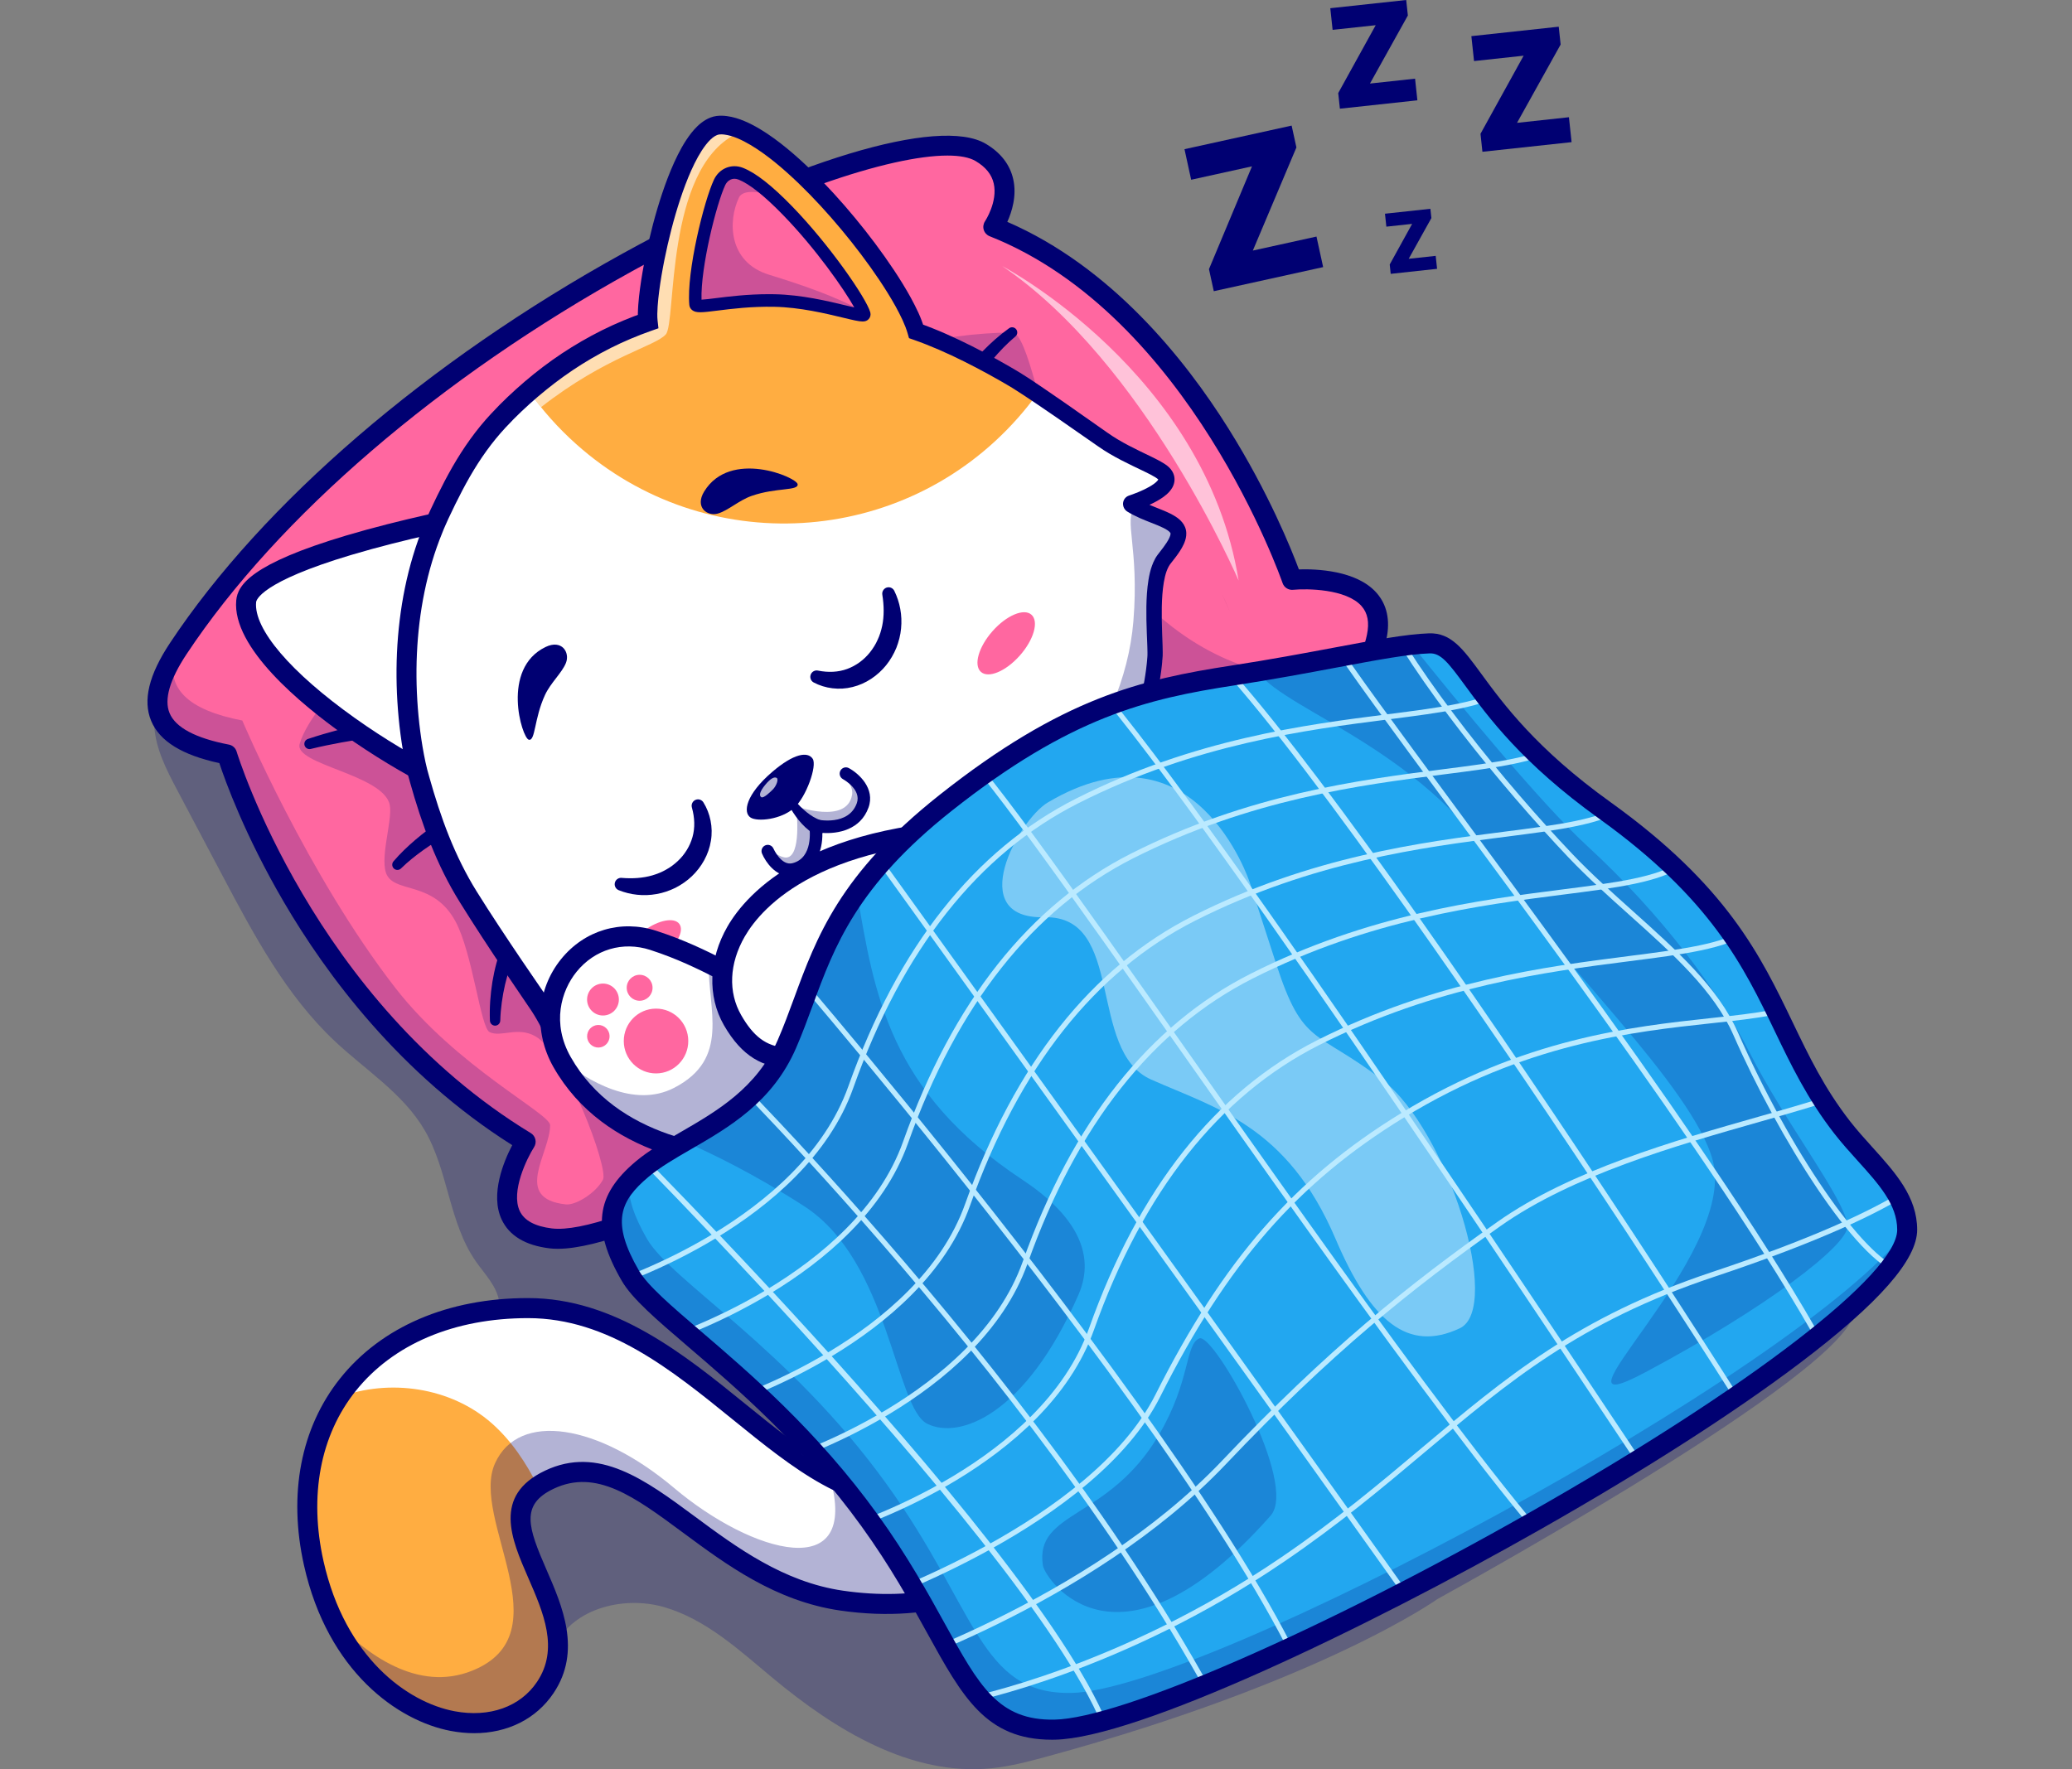 <svg width="281" height="240" viewBox="0 0 281 240" fill="none" xmlns="http://www.w3.org/2000/svg">
<rect x="0" y="0" width="281" height="240" fill="#808080" stroke="none"/>
<g opacity="0.25">
<path d="M25.214 86.642C22.878 90.213 20.665 94.206 20.92 98.471C21.106 101.593 22.599 104.465 24.06 107.227C26.104 111.092 28.149 114.957 30.194 118.823C34.437 126.844 38.798 135.023 45.397 141.23C49.585 145.171 54.689 148.344 57.592 153.317C60.809 158.83 60.874 165.859 64.52 171.095C65.741 172.85 67.388 174.467 67.702 176.586C68.06 178.997 66.588 181.244 65.369 183.352C57.601 196.776 58.679 214.839 67.987 227.234C68.794 228.308 69.848 229.435 71.186 229.406C73.577 229.353 74.18 226.151 75.022 223.902C77.107 218.336 84.374 216.365 90.06 218.01C95.746 219.655 100.271 223.861 104.827 227.655C113.266 234.683 123.522 240.963 134.427 239.877C136.992 239.622 139.498 238.961 141.985 238.283C179.345 228.095 194.955 216.912 194.955 216.912C200.051 214.103 254.412 183.969 251.352 177.172C250.271 174.774 242.969 177.352 233.094 171.545C229.748 169.577 227.954 167.054 226.769 166.728C195.578 158.141 170.116 136.165 142.356 119.491C135.662 115.47 128.712 111.705 121.176 109.685C114.808 107.978 108.182 107.558 101.625 106.88C82.087 104.859 62.793 100.467 44.294 93.83C41.375 92.783 38.44 91.671 35.36 91.316C29.127 90.596 23.893 93.314 20.693 95.202" fill="#000072"/>
</g>
<path d="M24.181 87.969C19.101 95.631 20.593 100.379 30.788 102.347C30.788 102.347 40.974 136.451 71.284 154.878C71.284 154.878 63.768 166.665 74.677 167.993C92 170.102 181.162 112.904 186.7 86.394C188.589 77.348 175.216 78.656 175.216 78.656C175.216 78.656 162.703 41.861 134.702 30.78C134.702 30.78 139.085 24.3 132.998 20.679C121.663 13.935 52.839 44.747 24.181 87.969Z" fill="#FF67A0"/>
<g opacity="0.2">
<path d="M186.24 88.124C177.412 115.308 91.634 170.055 74.681 167.991C63.772 166.665 71.287 154.879 71.287 154.879C40.978 136.45 30.792 102.347 30.792 102.347C20.971 100.453 19.226 95.976 23.652 88.801C22.561 93.327 25.344 96.29 32.859 97.74C32.859 97.74 41.718 118.684 53.603 133.998C61.957 144.758 74.607 151.055 74.607 152.632C74.611 156.449 69.461 162.594 76.748 163.384C78.045 163.525 80.796 161.874 81.775 160.019C82.562 158.528 76.769 142.92 72.599 140.572C70.177 139.209 67.978 140.753 66.404 140.015C65.165 139.434 64.105 129.287 61.759 124.97C58.847 119.615 53.892 121.121 52.529 118.807C51.335 116.779 53.281 111.31 52.86 109.2C52.034 105.06 39.844 103.742 40.637 100.919C44.094 88.614 97.658 45.483 137.265 45.098C139.348 45.078 141.462 57.579 143.79 63.558C155.848 94.528 182.288 95.202 186.24 88.124Z" fill="#000072"/>
</g>
<path d="M75.646 169.407C75.246 169.407 74.871 169.386 74.519 169.343C71.245 168.944 69.064 167.63 68.036 165.438C66.429 162.008 68.351 157.48 69.466 155.346C54.203 145.715 44.229 132.169 38.509 122.391C33.19 113.299 30.53 105.888 29.747 103.52C24.677 102.422 21.649 100.544 20.502 97.792C19.345 95.016 20.182 91.556 23.06 87.215C35.641 68.241 58.013 48.989 84.439 34.394C107.119 21.869 127.373 15.748 133.693 19.508C135.722 20.715 136.974 22.335 137.416 24.325C137.912 26.56 137.229 28.729 136.61 30.097C150.672 36.198 160.652 48.634 166.61 58.149C172.076 66.876 175.16 74.581 176.151 77.241C178.465 77.169 183.942 77.348 186.656 80.393C188.1 82.013 188.562 84.126 188.03 86.674C184.317 104.448 147.174 131.255 135.879 139.047C113.592 154.423 86.306 169.405 75.646 169.407ZM128.494 21.103C120.799 21.103 104.81 26.249 85.743 36.779C59.685 51.169 37.659 70.102 25.312 88.724C23.008 92.199 22.23 94.896 22.999 96.741C23.816 98.701 26.524 100.137 31.049 101.011C31.543 101.106 31.944 101.47 32.09 101.955C32.19 102.291 42.499 135.785 71.99 153.714C72.302 153.904 72.525 154.212 72.608 154.57C72.69 154.927 72.626 155.303 72.429 155.612C71.468 157.126 69.244 161.638 70.487 164.282C71.092 165.57 72.558 166.364 74.845 166.642C82.722 167.606 108.301 154.774 134.347 136.804C163.495 116.695 183.05 97.272 185.381 86.115C185.73 84.439 185.489 83.162 184.642 82.211C182.563 79.874 177.231 79.829 175.351 80.01C174.729 80.069 174.144 79.692 173.941 79.096C173.818 78.734 161.293 42.763 134.212 32.045C133.829 31.894 133.536 31.576 133.414 31.181C133.293 30.786 133.357 30.357 133.588 30.015C133.603 29.992 135.327 27.371 134.771 24.904C134.492 23.666 133.688 22.667 132.314 21.849C131.48 21.353 130.188 21.103 128.494 21.103Z" fill="#000072"/>
<g opacity="0.6">
<path d="M135.922 36.097C135.922 36.097 163.429 50.535 167.98 78.757C167.98 78.757 155.307 49.218 135.922 36.097Z" fill="white"/>
</g>
<path d="M148.965 202.019C148.965 202.019 148.44 202.978 147.35 204.418C143.611 209.348 133.196 219.909 114.111 217.127C95.892 214.469 86.612 194.964 74.489 200.733C73.904 201.01 73.395 201.308 72.958 201.623C64.849 207.409 80.712 218.836 73.95 228.916C68.164 237.548 52.331 234.727 45.137 219.641C44.06 217.391 43.179 214.865 42.551 212.061C40.589 203.306 41.971 195.522 45.926 189.566C50.915 182.051 59.999 177.441 71.64 177.449C88.52 177.462 100.228 193.78 112.547 200.375C119.805 204.261 127.274 204.772 136.138 196.57C138.44 194.444 140.839 191.726 143.349 188.326L148.965 202.019Z" fill="white"/>
<path d="M73.946 228.916C68.16 237.548 52.327 234.727 45.133 219.641C44.057 217.391 43.175 214.865 42.547 212.061C40.585 203.306 41.967 195.522 45.922 189.566C52.793 186.971 61.14 188.173 66.698 193.081C69.368 195.441 71.335 198.423 72.954 201.623C64.845 207.409 80.708 218.836 73.946 228.916Z" fill="#FFAD41"/>
<g opacity="0.3">
<path d="M147.346 204.419C143.608 209.347 133.194 219.909 114.11 217.125C95.889 214.469 86.609 194.964 74.486 200.732C63.067 206.168 81.074 218.29 73.948 228.915C68.16 237.547 52.327 234.725 45.135 219.641C49.628 224.396 56.644 229.614 64.047 226.633C76.556 221.591 63.717 206.031 67.139 198.495C70.365 191.394 81.158 193.19 91.425 201.854C101.979 210.758 116.739 215.012 112.545 200.376C111.695 197.409 110.067 193.666 107.466 189.03C98.887 173.727 116.184 183.005 136.135 196.569C139.831 199.081 143.615 201.741 147.346 204.419Z" fill="#000072"/>
</g>
<path d="M64.312 235.115C63.281 235.115 62.218 235.014 61.133 234.81C53.969 233.456 44.457 226.765 41.23 212.362C39.062 202.687 40.794 193.685 46.108 187.014C51.719 179.969 60.773 176.09 71.603 176.09C71.616 176.09 71.628 176.09 71.642 176.09C83.387 176.1 92.798 183.734 101.101 190.47C108.802 196.718 116.077 202.618 123.902 201.618C129.803 200.864 135.809 196.25 142.263 187.513C142.709 186.91 143.556 186.784 144.156 187.232C144.756 187.68 144.882 188.532 144.436 189.135C137.519 198.498 130.914 203.464 124.243 204.317C115.273 205.462 107.563 199.209 99.401 192.587C91.058 185.819 82.43 178.82 71.639 178.811C71.628 178.811 71.615 178.811 71.603 178.811C61.611 178.811 53.309 182.327 48.221 188.715C43.432 194.726 41.887 202.912 43.871 211.765C46.809 224.88 55.276 230.935 61.633 232.136C66.373 233.031 70.558 231.543 72.831 228.154C75.835 223.674 73.7 218.771 71.634 214.029C69.361 208.811 66.785 202.895 73.911 199.504C81.168 196.05 87.519 200.751 94.243 205.728C99.864 209.888 106.234 214.604 114.308 215.781C124.123 217.212 132.728 215.235 139.884 209.905C145.25 205.907 147.755 201.41 147.78 201.365C148.14 200.708 148.963 200.468 149.617 200.829C150.271 201.19 150.511 202.015 150.153 202.673C150.043 202.875 147.399 207.658 141.6 212.012C136.259 216.021 127.12 220.397 113.919 218.473C105.175 217.198 98.514 212.268 92.638 207.918C86.061 203.049 80.865 199.204 75.069 201.963C70.53 204.123 71.62 207.212 74.114 212.938C76.251 217.846 78.912 223.953 75.075 229.674C72.718 233.189 68.826 235.115 64.312 235.115Z" fill="#000072"/>
<path d="M41.755 100.244C43.164 99.774 44.559 99.369 45.976 98.989C47.39 98.609 48.815 98.267 50.249 97.959C51.683 97.648 53.128 97.376 54.583 97.147C56.036 96.906 57.505 96.738 58.98 96.587C59.752 96.508 60.442 97.073 60.521 97.849C60.6 98.625 60.037 99.319 59.265 99.398C59.228 99.402 59.192 99.404 59.156 99.405L59.126 99.406C57.711 99.436 56.29 99.481 54.869 99.6C53.448 99.706 52.026 99.856 50.608 100.045C49.188 100.23 47.771 100.451 46.359 100.71C44.951 100.967 43.533 101.258 42.159 101.595L42.143 101.599C41.767 101.692 41.387 101.46 41.294 101.081C41.207 100.722 41.413 100.359 41.755 100.244Z" fill="#000072"/>
<path d="M137.677 45.669C136.571 46.599 135.505 47.704 134.555 48.843C133.601 49.992 132.749 51.217 132.009 52.494C131.255 53.764 130.664 55.114 130.202 56.487L129.876 57.523L129.641 58.577L129.524 59.102L129.456 59.635L129.317 60.696L129.301 60.821C129.2 61.595 128.494 62.14 127.724 62.038C126.954 61.936 126.412 61.227 126.513 60.453C126.518 60.419 126.524 60.383 126.531 60.35L126.782 59.131L126.91 58.525L127.087 57.932L127.449 56.753L127.904 55.612C128.541 54.11 129.31 52.675 130.231 51.36C131.138 50.037 132.15 48.8 133.254 47.66C134.368 46.519 135.525 45.479 136.851 44.528C137.166 44.301 137.604 44.375 137.829 44.692C138.043 44.993 137.988 45.406 137.71 45.64L137.677 45.669Z" fill="#000072"/>
<path d="M53.364 116.845C54.3 115.753 55.285 114.818 56.345 113.913C57.399 113.015 58.51 112.179 59.679 111.426C60.844 110.667 62.058 109.97 63.328 109.376C64.586 108.754 65.911 108.272 67.252 107.824C67.989 107.577 68.785 107.978 69.03 108.719C69.275 109.459 68.876 110.259 68.139 110.506C68.102 110.518 68.065 110.529 68.027 110.538L67.972 110.551C66.733 110.851 65.489 111.18 64.288 111.649C63.077 112.09 61.898 112.636 60.75 113.248C59.599 113.854 58.488 114.547 57.422 115.306C56.362 116.058 55.313 116.901 54.414 117.782L54.385 117.81C54.108 118.082 53.663 118.076 53.393 117.797C53.138 117.533 53.131 117.119 53.364 116.845Z" fill="#000072"/>
<path d="M66.443 138.46C66.372 136.664 66.502 134.941 66.778 133.193C67.064 131.456 67.519 129.727 68.218 128.063C68.573 127.233 68.99 126.421 69.476 125.641C69.966 124.863 70.542 124.129 71.183 123.447C71.821 122.759 72.564 122.164 73.346 121.631C74.132 121.096 74.993 120.688 75.869 120.329C76.588 120.035 77.409 120.382 77.702 121.105C77.995 121.827 77.649 122.652 76.93 122.946C76.894 122.961 76.857 122.974 76.82 122.986L76.785 122.997C75.357 123.444 74.026 124.178 72.903 125.211C72.344 125.729 71.823 126.301 71.362 126.932C70.904 127.565 70.493 128.243 70.128 128.954C69.408 130.383 68.877 131.936 68.5 133.535C68.131 135.128 67.894 136.808 67.846 138.416L67.845 138.453C67.834 138.842 67.51 139.148 67.123 139.137C66.753 139.126 66.458 138.826 66.443 138.46Z" fill="#000072"/>
<g opacity="0.3">
<path d="M166.758 82.904L165.687 80.493C166.073 81.291 166.427 82.093 166.757 82.895C166.755 82.897 166.758 82.904 166.758 82.904Z" fill="#6B184E"/>
<path d="M165.617 80.342L165.685 80.492C165.665 80.448 165.64 80.404 165.621 80.359C165.617 80.353 165.618 80.346 165.617 80.342Z" fill="#6B184E"/>
</g>
<path d="M64.992 69.729C59.373 70.805 33.904 76.013 33.387 81.561C32.48 91.278 60.136 107.977 67.616 108.858" fill="white"/>
<path d="M67.617 110.218C67.564 110.218 67.511 110.215 67.458 110.209C63.352 109.725 54.374 105.179 46.574 99.633C40.889 95.591 31.44 87.852 32.039 81.434C32.232 79.358 34.095 76.484 46.89 72.664C54.29 70.455 62.422 68.836 64.738 68.393C65.472 68.252 66.181 68.737 66.321 69.475C66.46 70.212 65.978 70.925 65.244 71.065C62.96 71.502 54.94 73.099 47.661 75.272C35.335 78.952 34.759 81.419 34.734 81.688C34.394 85.326 39.405 91.204 48.137 97.413C56.241 103.174 64.639 107.138 67.773 107.507C68.515 107.594 69.046 108.27 68.959 109.016C68.879 109.708 68.294 110.218 67.617 110.218Z" fill="#000072"/>
<path d="M157.918 64.341C159.369 66.184 154.521 67.909 153.447 68.264C153.357 68.294 153.354 68.414 153.444 68.468C153.561 68.544 153.732 68.645 153.963 68.772C154.413 69.016 155.1 69.349 156.068 69.73C157.878 70.445 159.305 70.971 159.709 71.891C160.14 72.865 159.153 74.253 157.906 75.805C155.635 78.631 156.86 87.56 156.61 89.353C156.608 89.359 156.611 89.366 156.611 89.37C156.408 92.001 155.836 94.559 155.129 97.092C154.028 101.059 150.357 107.218 145.89 112.269C145.89 112.269 140.208 119.13 131.007 127.192C123.816 133.5 119.055 136.218 119.055 136.218C111.132 140.391 104.142 142.808 96.629 142.801C96.625 142.802 94.827 142.736 94.263 142.616C94.263 142.616 90.554 141.797 88.71 144.163C87.49 145.734 86.128 146.775 85.159 146.337C84.247 145.925 83.731 144.486 83.036 142.665C82.573 141.46 82.184 140.692 81.94 140.26C81.886 140.164 81.835 140.084 81.798 140.019C81.743 139.93 81.622 139.929 81.591 140.016C81.233 141.098 79.484 145.959 77.66 144.488C76.65 143.674 75.36 139.451 73.062 136.106C66.913 127.171 63.937 122.377 63.512 121.681C63.496 121.659 63.483 121.639 63.475 121.624C63.475 121.624 63.475 121.624 63.473 121.622C63.471 121.62 63.471 121.616 63.471 121.616L63.464 121.61L63.46 121.602L63.455 121.598C63.455 121.594 63.455 121.594 63.455 121.594C62.434 119.941 61.543 118.262 60.742 116.516C59.095 112.965 57.825 109.149 56.622 104.739C56.622 104.739 51.713 86.51 59.641 69.643C61.689 65.314 63.944 60.96 67.542 57.101C67.566 57.075 67.589 57.048 67.615 57.023C68.571 55.992 69.592 54.984 70.676 53.999C71.022 53.683 71.374 53.371 71.723 53.065C76.784 48.672 82.232 45.582 87.861 43.633C87.317 39.071 91.874 17.291 97.534 16.965C105.269 16.521 122.249 37.613 124.235 44.956C130.655 47.175 137.912 51.655 137.975 51.699C137.975 51.699 138.569 52.052 140.645 53.447C142.396 54.632 145.207 56.564 149.611 59.667C152.922 62.001 157.113 63.321 157.918 64.341Z" fill="white"/>
<path d="M137.979 51.699C137.979 51.699 138.573 52.052 140.649 53.447C139.838 54.565 138.967 55.652 138.036 56.705C122.469 74.304 95.651 75.891 78.14 60.245C75.688 58.054 73.548 55.644 71.727 53.065C76.787 48.671 82.235 45.582 87.865 43.633C87.321 39.071 91.878 17.291 97.538 16.965C105.272 16.521 122.253 37.613 124.239 44.956C130.658 47.175 137.915 51.655 137.979 51.699Z" fill="#FFAD41"/>
<g opacity="0.6">
<path d="M90.296 45.362C88.846 47.002 82.198 48.331 73.372 55.237C72.797 54.529 72.248 53.804 71.727 53.065C76.787 48.671 82.235 45.582 87.865 43.633C87.321 39.071 91.878 17.291 97.538 16.965C99.085 16.878 101.001 17.647 103.095 19C101.867 18.437 100.639 17.761 99.763 18.205C90.135 23.084 91.747 43.722 90.296 45.362Z" fill="white"/>
</g>
<g opacity="0.3">
<path d="M159.713 71.89C160.141 72.866 159.156 74.254 157.91 75.804C155.639 78.632 156.863 87.559 156.614 89.353C156.612 89.36 156.614 89.367 156.615 89.371C156.412 92.001 155.838 94.558 155.132 97.091C154.03 101.059 150.359 107.218 145.892 112.268C145.892 112.268 140.211 119.131 131.01 127.193C123.818 133.5 119.058 136.217 119.058 136.217C111.135 140.392 104.145 142.809 96.632 142.801C96.627 142.801 94.829 142.736 94.267 142.616C94.267 142.616 90.557 141.797 88.715 144.163C87.492 145.734 86.132 146.775 85.162 146.336C84.251 145.925 83.735 144.486 83.038 142.666C82.576 141.459 85.462 140.358 89.851 140.409C99.519 140.522 109.898 139.094 122.734 128.547C140.369 114.057 152.433 99.839 153.708 84.261C154.528 74.244 152.312 70.411 153.965 68.772C154.418 69.016 155.103 69.347 156.072 69.73C157.882 70.444 159.309 70.971 159.713 71.89Z" fill="#000072"/>
</g>
<path d="M105.049 40.766C111.205 40.887 117.432 43.389 117.209 42.603C117.188 42.528 117.158 42.442 117.118 42.347C116.308 40.326 111.735 33.644 106.784 28.55C105.983 27.731 105.256 27.026 104.59 26.43C102.795 24.818 101.463 23.963 100.459 23.564C99.226 23.082 98.086 23.681 97.587 24.737C96.264 27.549 93.95 37.027 94.327 41.28C94.393 42.037 98.891 40.647 105.049 40.766Z" fill="#FF67A0"/>
<g opacity="0.2">
<path d="M105.049 40.766C111.205 40.887 117.432 43.389 117.209 42.603C117.188 42.528 117.158 42.442 117.118 42.347C113.832 40.347 108.345 38.513 104.295 37.267C98.763 35.568 98.69 29.979 100.226 26.78C100.752 25.683 102.96 26.011 104.59 26.43C102.795 24.818 101.463 23.963 100.459 23.564C99.226 23.082 98.086 23.681 97.587 24.737C96.264 27.549 93.95 37.027 94.327 41.28C94.393 42.037 98.891 40.647 105.049 40.766Z" fill="#000072"/>
</g>
<path d="M116.987 43.61C116.471 43.61 115.687 43.421 114.329 43.094C112.006 42.533 108.496 41.687 105.034 41.619C101.897 41.557 99.237 41.891 97.294 42.135C95.246 42.392 94.398 42.498 93.86 42.062C93.642 41.885 93.507 41.633 93.483 41.355C93.087 36.879 95.482 27.221 96.825 24.373C97.55 22.834 99.209 22.16 100.768 22.771C102.496 23.454 104.662 25.15 107.392 27.956C112.493 33.201 117.477 40.429 118.027 42.369C118.121 42.702 118.039 43.046 117.806 43.29C117.596 43.51 117.362 43.61 116.987 43.61ZM104.293 39.907C104.548 39.907 104.806 39.91 105.067 39.915C108.713 39.986 112.33 40.859 114.724 41.437C115.102 41.528 115.499 41.623 115.856 41.705C114.459 39.213 110.63 33.723 106.179 29.148C103.656 26.553 101.627 24.942 100.15 24.358C99.31 24.029 98.643 24.495 98.357 25.103C97.165 27.631 94.998 36.282 95.139 40.652C95.61 40.629 96.381 40.532 97.084 40.444C98.815 40.227 101.36 39.907 104.293 39.907Z" fill="#000072"/>
<path d="M145.275 111.716C146.648 110.112 147.935 108.429 149.122 106.681C150.306 104.932 151.418 103.132 152.365 101.261C152.837 100.328 153.281 99.38 153.646 98.419C153.827 97.94 153.997 97.459 154.134 96.978C154.277 96.486 154.41 95.958 154.538 95.45C154.791 94.425 155.017 93.397 155.194 92.368C155.282 91.853 155.365 91.338 155.43 90.822C155.463 90.565 155.495 90.307 155.52 90.049L155.557 89.662L155.573 89.469L155.581 89.373L155.585 89.324L155.587 89.3C155.58 89.37 155.597 89.093 155.671 88.942L155.596 89.211C155.616 89.043 155.622 88.753 155.618 88.482C155.616 88.206 155.607 87.918 155.597 87.63L155.527 85.875C155.481 84.694 155.45 83.501 155.469 82.297C155.49 81.093 155.557 79.876 155.759 78.634C155.863 78.013 156.001 77.384 156.229 76.745C156.348 76.426 156.48 76.105 156.661 75.784C156.82 75.475 157.11 75.107 157.258 74.923C157.611 74.475 157.951 74.029 158.231 73.591C158.511 73.165 158.73 72.694 158.746 72.453C158.752 72.397 158.748 72.362 158.744 72.345C158.744 72.331 158.733 72.325 158.715 72.281C158.67 72.209 158.558 72.09 158.391 71.971C158.056 71.728 157.557 71.498 157.05 71.284C156.031 70.859 154.865 70.459 153.753 69.885C153.472 69.742 153.194 69.591 152.905 69.412L152.878 69.395L152.825 69.36C152.795 69.338 152.765 69.316 152.736 69.292C152.619 69.193 152.515 69.066 152.438 68.919C152.288 68.628 152.224 68.227 152.435 67.805C152.538 67.599 152.725 67.412 152.922 67.31C153.193 67.185 153.106 67.237 153.144 67.217L153.242 67.184L153.632 67.046C154.153 66.855 154.666 66.644 155.154 66.411C155.641 66.178 156.11 65.919 156.496 65.638C156.687 65.499 156.855 65.351 156.966 65.222C157.083 65.093 157.108 64.992 157.097 65.025C157.086 65.068 157.128 65.124 157.066 65.031C157.063 65.018 156.877 64.858 156.673 64.738C156.254 64.479 155.741 64.224 155.228 63.975C153.15 62.978 150.938 61.97 148.918 60.547L143.165 56.547L140.275 54.577L138.825 53.61C138.35 53.296 137.838 52.962 137.399 52.692L137.329 52.648L136.577 52.199L135.759 51.723C135.212 51.409 134.661 51.1 134.107 50.796C133 50.188 131.881 49.603 130.754 49.039C128.497 47.918 126.197 46.891 123.858 46.075L123.278 45.873L123.105 45.267C122.761 44.059 122.128 42.786 121.459 41.568C120.781 40.343 120.027 39.142 119.238 37.962C117.654 35.603 115.924 33.327 114.101 31.136C112.274 28.947 110.349 26.84 108.31 24.873C106.269 22.921 104.111 21.057 101.779 19.66C100.624 18.98 99.385 18.399 98.26 18.258C98.119 18.233 97.988 18.236 97.854 18.226C97.726 18.229 97.583 18.229 97.522 18.242C97.36 18.266 97.172 18.335 96.97 18.456C96.562 18.693 96.131 19.125 95.745 19.616C94.966 20.616 94.319 21.843 93.752 23.103C93.185 24.37 92.693 25.691 92.249 27.033C91.363 29.719 90.662 32.49 90.1 35.279C89.822 36.674 89.581 38.076 89.4 39.474C89.309 40.172 89.234 40.869 89.187 41.555C89.141 42.229 89.118 42.938 89.178 43.472L89.297 44.533L88.297 44.885C86.427 45.545 84.596 46.318 82.821 47.207C81.049 48.102 79.332 49.106 77.679 50.211C76.029 51.321 74.448 52.533 72.931 53.825C71.414 55.124 69.959 56.492 68.613 57.95L68.487 58.071C68.505 58.059 68.523 58.045 68.538 58.03L68.561 58.006C68.567 57.998 68.55 58.018 68.545 58.023L68.455 58.123L68.274 58.323L67.912 58.723L67.243 59.513C66.808 60.05 66.382 60.595 65.978 61.159C65.167 62.283 64.418 63.46 63.718 64.674C63.02 65.89 62.368 67.143 61.74 68.418C61.428 69.054 61.115 69.701 60.818 70.343C60.542 70.984 60.232 71.608 59.986 72.263C57.868 77.439 56.801 83.038 56.542 88.664C56.412 91.479 56.494 94.309 56.757 97.119C56.891 98.523 57.074 99.923 57.306 101.311C57.424 102.003 57.553 102.694 57.7 103.374C57.771 103.711 57.853 104.062 57.931 104.365L58.215 105.389C58.987 108.135 59.85 110.841 60.899 113.454C61.943 116.055 63.203 118.617 64.65 120.936L62.374 122.409L62.319 122.321L64.617 120.883C66.59 124.051 68.698 127.209 70.804 130.335L74.001 135.013L74.415 135.619C74.554 135.83 74.691 136.042 74.822 136.256C75.086 136.683 75.335 137.114 75.572 137.548C76.047 138.415 76.476 139.292 76.887 140.159C77.297 141.02 77.689 141.894 78.091 142.655C78.192 142.841 78.293 143.018 78.388 143.163C78.473 143.304 78.588 143.424 78.549 143.386C78.581 143.41 78.53 143.36 78.402 143.348C78.276 143.337 78.208 143.384 78.249 143.36C78.332 143.321 78.586 143.062 78.786 142.759C78.996 142.451 79.2 142.088 79.388 141.707C79.576 141.325 79.75 140.923 79.912 140.513C79.993 140.308 80.071 140.1 80.145 139.893L80.253 139.582L80.274 139.522C80.312 139.42 80.358 139.324 80.424 139.221C80.55 139.023 80.744 138.839 80.953 138.724C81.384 138.487 81.812 138.499 82.147 138.602C82.486 138.708 82.761 138.926 82.939 139.175C82.996 139.256 83.015 139.291 83.009 139.28L83.023 139.303L83.051 139.35C84.155 141.197 84.645 143.233 85.374 144.564C85.462 144.715 85.55 144.843 85.622 144.932C85.695 145.017 85.742 145.043 85.742 145.043C85.751 145.052 85.693 145.025 85.676 145.025C85.651 145.021 85.638 145.022 85.643 145.022C85.653 145.024 85.738 145.004 85.847 144.95C86.07 144.845 86.366 144.623 86.648 144.365C86.933 144.104 87.214 143.799 87.482 143.474C87.587 143.349 87.811 143.052 88.039 142.834C88.266 142.606 88.514 142.4 88.775 142.222C89.298 141.859 89.867 141.606 90.434 141.434C91.575 141.096 92.69 141.061 93.775 141.172C93.912 141.187 94.048 141.204 94.188 141.226L94.401 141.263L94.583 141.299C94.701 141.322 94.942 141.35 95.152 141.369C95.59 141.408 96.052 141.437 96.509 141.461C96.669 141.475 96.922 141.464 97.147 141.467L97.834 141.459C98.292 141.449 98.749 141.435 99.206 141.409C101.032 141.317 102.845 141.091 104.637 140.744C106.431 140.404 108.202 139.933 109.937 139.342C111.678 138.765 113.383 138.065 115.049 137.273C116.717 136.484 118.353 135.61 119.942 134.647C123.136 132.743 126.159 130.526 129.1 128.179L129.102 128.177C129.319 128.004 129.635 128.041 129.807 128.259C129.967 128.461 129.947 128.749 129.77 128.928C127.089 131.637 124.163 134.126 120.995 136.305C117.821 138.47 114.393 140.318 110.747 141.663C108.923 142.329 107.049 142.872 105.143 143.278C103.235 143.676 101.297 143.93 99.356 144.048C98.87 144.08 98.385 144.1 97.9 144.115L97.172 144.131C96.926 144.131 96.706 144.145 96.396 144.13C95.91 144.112 95.43 144.09 94.928 144.053C94.668 144.031 94.438 144.016 94.092 143.958L93.926 143.927L93.79 143.906L93.501 143.873C92.713 143.801 91.906 143.856 91.238 144.07C90.905 144.179 90.605 144.322 90.353 144.504C90.226 144.593 90.111 144.693 90.007 144.802C89.894 144.914 89.837 145 89.644 145.241C89.316 145.651 88.963 146.051 88.556 146.435C88.146 146.818 87.692 147.19 87.066 147.5C86.75 147.651 86.383 147.79 85.921 147.838C85.692 147.861 85.441 147.857 85.184 147.812C84.935 147.771 84.649 147.67 84.454 147.56C84.034 147.342 83.72 147.05 83.486 146.777C83.255 146.502 83.081 146.234 82.931 145.975C82.368 144.953 82.069 144.048 81.722 143.167C81.401 142.337 81.036 141.495 80.635 140.819L80.617 140.789L80.608 140.774C80.594 140.751 80.605 140.773 80.654 140.842C80.798 141.043 81.023 141.224 81.306 141.312C81.585 141.398 81.948 141.411 82.328 141.204C82.511 141.103 82.683 140.94 82.793 140.767C82.851 140.676 82.891 140.594 82.924 140.506C82.949 140.431 82.926 140.498 82.93 140.487L82.805 140.848C82.721 141.087 82.632 141.323 82.539 141.559C82.354 142.03 82.152 142.498 81.922 142.966C81.691 143.434 81.436 143.903 81.111 144.375C80.771 144.843 80.417 145.341 79.689 145.798C79.329 146.017 78.791 146.22 78.192 146.172C77.59 146.127 77.098 145.851 76.767 145.576C76.369 145.23 76.204 144.961 76.032 144.707C75.87 144.454 75.738 144.218 75.615 143.987C75.136 143.071 74.76 142.211 74.358 141.362C73.562 139.66 72.758 138.071 71.719 136.596L68.526 131.883C66.413 128.721 64.333 125.569 62.308 122.304L64.606 120.866L64.662 120.954L62.386 122.428C59.193 117.328 57.182 111.742 55.61 106.129L55.316 105.068C55.215 104.672 55.134 104.321 55.055 103.952C54.897 103.222 54.761 102.495 54.637 101.766C54.393 100.307 54.202 98.845 54.063 97.377C53.788 94.442 53.702 91.49 53.838 88.54C54.109 82.65 55.228 76.743 57.481 71.233C57.743 70.538 58.073 69.868 58.368 69.186C58.676 68.52 58.992 67.869 59.314 67.212C59.959 65.901 60.638 64.595 61.374 63.311C62.114 62.03 62.913 60.772 63.788 59.561C64.222 58.953 64.683 58.363 65.155 57.781L65.881 56.924L66.243 56.523L66.424 56.323L66.515 56.223L66.613 56.117C66.66 56.069 66.708 56.022 66.758 55.977L66.631 56.098C68.059 54.549 69.589 53.112 71.177 51.752C72.77 50.391 74.443 49.121 76.189 47.958C77.938 46.799 79.757 45.745 81.634 44.807C83.514 43.874 85.454 43.065 87.436 42.375L86.555 43.788C86.464 42.88 86.512 42.135 86.561 41.367C86.617 40.608 86.7 39.865 86.799 39.128C86.996 37.654 87.252 36.202 87.546 34.758C88.14 31.873 88.873 29.022 89.811 26.213C90.283 24.809 90.807 23.415 91.428 22.043C92.056 20.672 92.759 19.314 93.76 18.031C94.273 17.396 94.857 16.763 95.696 16.264C96.114 16.019 96.608 15.814 97.159 15.735C97.455 15.691 97.673 15.697 97.905 15.695C98.13 15.707 98.361 15.714 98.575 15.748C99.449 15.865 100.238 16.12 100.972 16.431C101.707 16.741 102.393 17.106 103.051 17.499C104.365 18.286 105.568 19.182 106.718 20.125C107.869 21.068 108.961 22.063 110.017 23.088C112.128 25.142 114.097 27.316 115.965 29.573C117.829 31.832 119.594 34.173 121.224 36.623C122.037 37.85 122.818 39.104 123.536 40.413C124.246 41.732 124.927 43.062 125.378 44.644L124.625 43.836C127.107 44.713 129.475 45.786 131.789 46.947C132.945 47.531 134.088 48.135 135.218 48.761C135.783 49.075 136.346 49.393 136.905 49.718L137.743 50.209L138.161 50.46L138.632 50.75L138.562 50.706C139.119 51.05 139.583 51.36 140.083 51.691L141.547 52.677L144.447 54.671L150.2 58.706C152.007 59.992 154.064 60.951 156.192 61.979C156.728 62.245 157.264 62.507 157.84 62.864C158.127 63.056 158.433 63.231 158.8 63.676C158.948 63.868 159.091 64.106 159.185 64.393C159.281 64.677 159.312 65.013 159.27 65.317C159.179 65.937 158.881 66.356 158.616 66.666C158.342 66.979 158.06 67.21 157.779 67.415C157.216 67.82 156.652 68.119 156.085 68.389C155.518 68.657 154.948 68.888 154.371 69.097L153.935 69.249L153.825 69.286C153.828 69.279 153.706 69.34 153.944 69.231C154.109 69.146 154.269 68.987 154.356 68.813C154.533 68.457 154.474 68.137 154.359 67.911C154.3 67.795 154.218 67.698 154.129 67.623C154.107 67.604 154.085 67.587 154.062 67.571C154.03 67.549 154.02 67.544 154.032 67.551L154.051 67.563C154.259 67.693 154.494 67.824 154.734 67.946C155.698 68.451 156.747 68.817 157.883 69.293C158.448 69.54 159.028 69.785 159.645 70.225C159.949 70.449 160.276 70.734 160.541 71.162C160.602 71.277 160.663 71.382 160.715 71.51C160.768 71.64 160.81 71.776 160.836 71.911C160.891 72.181 160.894 72.444 160.869 72.678C160.816 73.15 160.672 73.522 160.521 73.854C160.367 74.185 160.195 74.476 160.019 74.75C159.664 75.297 159.289 75.78 158.915 76.251C158.699 76.524 158.622 76.616 158.506 76.827C158.396 77.015 158.304 77.238 158.216 77.466C158.047 77.932 157.926 78.453 157.835 78.988C157.655 80.062 157.583 81.195 157.56 82.336C157.537 83.478 157.562 84.633 157.603 85.797L157.666 87.56C157.675 87.858 157.683 88.157 157.684 88.468C157.684 88.783 157.689 89.081 157.638 89.496L157.563 89.765C157.636 89.631 157.652 89.371 157.643 89.457L157.641 89.484L157.637 89.536L157.627 89.64L157.609 89.849L157.568 90.264C157.54 90.542 157.504 90.817 157.469 91.093C157.396 91.644 157.308 92.191 157.205 92.734C157.003 93.821 156.751 94.891 156.475 95.949C156.334 96.481 156.196 96.996 156.035 97.534C155.872 98.085 155.681 98.617 155.478 99.141C155.069 100.186 154.579 101.177 154.069 102.153C152.003 106.039 149.425 109.577 146.511 112.82C146.205 113.161 145.682 113.187 145.343 112.88C145.009 112.577 144.978 112.063 145.27 111.722L145.275 111.716Z" fill="#000072"/>
<path d="M71.705 100.342C70.788 100.093 67.906 90.722 73.979 87.772C76.204 86.692 77.318 88.515 76.75 89.932C76.209 91.281 74.684 92.613 73.918 94.263C72.422 97.48 72.622 100.59 71.705 100.342Z" fill="#000072"/>
<path d="M108.17 65.677C108.017 64.735 99.033 60.903 95.498 66.677C94.203 68.792 95.894 70.09 97.355 69.666C98.745 69.262 100.217 67.873 101.929 67.273C105.265 66.104 108.323 66.619 108.17 65.677Z" fill="#000072"/>
<path d="M138.31 88.923C140.204 86.782 140.91 84.306 139.887 83.392C138.864 82.478 136.5 83.474 134.607 85.615C132.713 87.756 132.007 90.232 133.029 91.145C134.052 92.059 136.416 91.064 138.31 88.923Z" fill="#FF67A0"/>
<path d="M89.839 129.673C91.797 128.224 92.824 126.283 92.132 125.338C91.44 124.393 89.292 124.802 87.333 126.25C85.374 127.699 84.347 129.64 85.039 130.585C85.731 131.53 87.88 131.121 89.839 129.673Z" fill="#FF67A0"/>
<path d="M110.216 102.933C110.836 103.87 109.353 108.101 107.703 109.592C105.932 111.191 102.745 111.498 101.805 110.913C100.703 110.228 101.159 107.77 104.726 104.714C107.643 102.215 109.537 101.906 110.216 102.933Z" fill="#000072"/>
<g opacity="0.7">
<path d="M105.334 105.53C105.619 105.707 105.3 106.598 104.821 107.084C104.549 107.36 103.562 108.34 103.25 108.146C102.938 107.952 102.976 107.44 103.799 106.443C104.548 105.536 105.049 105.353 105.334 105.53Z" fill="white"/>
</g>
<path d="M104.121 115.458C104.121 115.458 105.424 118.488 107.667 117.925C110.563 117.197 110.881 113.921 110.595 111.997C110.595 111.997 115.596 113.121 116.991 109.258C117.924 106.671 114.719 104.945 114.719 104.945" fill="white"/>
<path d="M107.104 118.847C105.195 118.847 103.867 117.01 103.345 115.795C103.16 115.364 103.357 114.863 103.786 114.677C104.214 114.492 104.711 114.689 104.897 115.119C104.913 115.155 105.951 117.478 107.463 117.1C110.307 116.386 109.823 112.557 109.758 112.122L109.576 110.897L110.78 111.167C110.953 111.206 115.075 112.074 116.196 108.968C116.866 107.11 114.422 105.751 114.317 105.694C113.908 105.47 113.754 104.955 113.975 104.543C114.197 104.13 114.707 103.974 115.118 104.196C116.45 104.913 118.722 106.955 117.786 109.547C116.695 112.57 113.651 113.142 111.527 112.987C111.584 115.533 110.533 118.081 107.873 118.749C107.607 118.816 107.35 118.847 107.104 118.847Z" fill="#000072"/>
<g opacity="0.3">
<path d="M116.986 109.259C115.593 113.121 110.59 111.997 110.59 111.997C110.878 113.921 110.558 117.199 107.662 117.925C106.195 118.293 105.015 116.265 104.453 115.414C104.93 115.677 105.817 116.215 106.37 116.313C108.515 116.694 108.218 111.291 107.932 109.369C107.932 109.369 114.849 111.882 115.554 107.835C115.75 106.71 114.809 105.756 114.349 105.06C115.205 105.663 117.689 107.312 116.986 109.259Z" fill="#000072"/>
</g>
<path d="M107.797 108.592C108.025 108.871 108.294 109.165 108.561 109.43C108.832 109.698 109.115 109.951 109.405 110.184C109.985 110.65 110.61 111.03 111.225 111.252C111.756 111.444 112.031 112.033 111.84 112.567C111.649 113.1 111.064 113.378 110.532 113.185C110.463 113.16 110.397 113.128 110.337 113.09L110.314 113.076C109.509 112.564 108.871 111.935 108.326 111.268C108.055 110.933 107.804 110.589 107.572 110.235C107.339 109.877 107.132 109.528 106.929 109.132C106.8 108.88 106.898 108.57 107.149 108.44C107.368 108.327 107.629 108.387 107.779 108.57L107.797 108.592Z" fill="#000072"/>
<path d="M95.391 108.842C96.318 110.321 96.725 112.235 96.409 114.068C96.118 115.908 95.152 117.604 93.83 118.865C93.169 119.501 92.407 120.017 91.603 120.434C90.789 120.831 89.93 121.129 89.049 121.28C87.29 121.601 85.48 121.396 83.903 120.757C83.461 120.578 83.247 120.073 83.425 119.629C83.569 119.269 83.927 119.059 84.293 119.088L84.321 119.091C85.78 119.208 87.18 119.123 88.479 118.746C89.125 118.553 89.749 118.308 90.322 117.974C90.904 117.661 91.432 117.261 91.909 116.816C92.865 115.926 93.566 114.791 93.916 113.545C94.268 112.294 94.22 110.933 93.837 109.558L93.831 109.538C93.703 109.077 93.97 108.599 94.429 108.469C94.805 108.363 95.193 108.526 95.391 108.842Z" fill="#000072"/>
<path d="M110.944 90.971C112.338 91.248 113.692 91.191 114.905 90.74C116.114 90.293 117.185 89.503 117.995 88.476C118.398 87.963 118.755 87.403 119.02 86.795C119.306 86.195 119.501 85.551 119.643 84.889C119.915 83.558 119.891 82.149 119.662 80.696L119.658 80.669C119.583 80.196 119.904 79.752 120.375 79.677C120.756 79.616 121.119 79.817 121.282 80.147C122.038 81.678 122.383 83.476 122.201 85.263C122.119 86.158 121.89 87.042 121.56 87.888C121.209 88.726 120.755 89.529 120.176 90.241C119.028 91.664 117.42 92.763 115.618 93.198C113.824 93.657 111.893 93.398 110.355 92.584C109.933 92.361 109.771 91.837 109.993 91.413C110.175 91.066 110.558 90.894 110.923 90.966L110.944 90.971Z" fill="#000072"/>
<path d="M122.895 137.836L104.818 157.394C97.573 157.394 82.989 155.951 76.232 144.084C76.155 143.95 76.082 143.812 76.011 143.678C71.287 134.668 79.265 124.54 88.588 127.564C91.603 128.541 93.944 129.606 96.113 130.668C102.435 133.765 107.275 136.863 122.895 137.836Z" fill="white"/>
<g opacity="0.3">
<path d="M122.894 137.836L104.817 157.394C97.573 157.394 82.989 155.951 76.232 144.084C76.155 143.95 76.081 143.812 76.011 143.678C79.77 146.673 86.007 150.37 91.427 147.569C99.079 143.608 96 136.983 96.112 130.668C102.434 133.765 107.274 136.863 122.894 137.836Z" fill="#000072"/>
</g>
<path d="M104.818 158.753C96.68 158.753 81.991 156.935 75.059 144.758C72.348 139.995 72.751 134.249 76.085 130.12C79.259 126.189 84.209 124.714 89.004 126.27C92.902 127.535 95.693 128.931 98.392 130.282C103.865 133.022 109.035 135.61 122.98 136.479C123.726 136.525 124.293 137.171 124.247 137.92C124.201 138.67 123.558 139.243 122.813 139.194C108.32 138.29 102.911 135.583 97.185 132.717C94.576 131.411 91.877 130.061 88.173 128.859C84.466 127.656 80.64 128.796 78.187 131.834C76.098 134.421 74.797 138.819 77.408 143.407C83.662 154.392 97.266 156.033 104.818 156.033C105.565 156.033 106.171 156.642 106.171 157.393C106.171 158.144 105.565 158.753 104.818 158.753Z" fill="#000072"/>
<path d="M88.996 145.614C91.412 145.599 93.357 143.619 93.342 141.192C93.327 138.765 91.357 136.809 88.942 136.824C86.527 136.839 84.582 138.819 84.596 141.247C84.611 143.674 86.581 145.629 88.996 145.614Z" fill="#FF67A0"/>
<path d="M86.745 135.758C87.713 135.758 88.498 134.97 88.498 133.997C88.498 133.024 87.713 132.236 86.745 132.236C85.778 132.236 84.993 133.024 84.993 133.997C84.993 134.97 85.778 135.758 86.745 135.758Z" fill="#FF67A0"/>
<path d="M81.774 137.758C82.965 137.758 83.93 136.788 83.93 135.592C83.93 134.395 82.965 133.425 81.774 133.425C80.583 133.425 79.618 134.395 79.618 135.592C79.618 136.788 80.583 137.758 81.774 137.758Z" fill="#FF67A0"/>
<path d="M82.651 140.82C82.786 139.984 82.222 139.197 81.391 139.062C80.56 138.926 79.777 139.493 79.642 140.329C79.507 141.164 80.071 141.951 80.902 142.086C81.733 142.222 82.516 141.655 82.651 140.82Z" fill="#FF67A0"/>
<path d="M141.063 140.347C141.063 140.347 131.4 136.197 118.463 140.737C108.175 144.347 103.292 145.244 99.354 138.403C94.07 129.224 102.99 112.291 137.016 112.457" fill="white"/>
<path d="M107.167 144.888C103.535 144.889 100.637 143.347 98.183 139.084C95.914 135.142 96.094 130.129 98.665 125.674C101.22 121.247 110.066 110.965 137.023 111.097C137.771 111.101 138.374 111.712 138.37 112.464C138.366 113.213 137.761 113.817 137.017 113.817C137.015 113.817 137.012 113.817 137.01 113.817C111.484 113.69 103.325 123.022 101.006 127.039C98.897 130.694 98.722 134.588 100.526 137.722C103.799 143.409 107.385 143.183 118.017 139.452C131.298 134.792 141.181 138.918 141.595 139.096C142.283 139.391 142.602 140.191 142.308 140.881C142.015 141.571 141.221 141.891 140.534 141.599C140.424 141.552 131.138 137.729 118.909 142.021C114.268 143.649 110.423 144.888 107.167 144.888Z" fill="#000072"/>
<path d="M258.647 166.831C258.643 181.947 162.876 234.274 143.023 234.637C130.552 234.867 130.229 223.303 117.923 206.25C104.659 187.874 88.804 178.783 85.484 173.057C81.493 166.168 82.486 162.474 87.07 158.611C88.685 157.25 90.682 156.082 92.809 154.854C97.878 151.919 103.669 148.649 106.716 141.629C108.804 136.82 110.075 132.054 112.676 126.95C115.459 121.485 119.763 115.633 128.222 108.934C144.571 95.976 155 93.507 167.221 91.626C170.191 91.168 172.95 90.695 175.498 90.237C182.272 89.019 187.576 87.901 191.462 87.46C192.325 87.365 193.115 87.298 193.838 87.273C199.04 87.093 199.366 96.819 217.622 109.921C241.054 126.738 239.321 139.417 249.808 152.91C253.592 157.775 258.647 161.476 258.647 166.831Z" fill="#22A7F0"/>
<g opacity="0.2">
<path d="M258.647 166.863C258.51 182.018 162.862 234.274 143.023 234.637C130.552 234.867 130.229 223.303 117.923 206.25C104.659 187.874 88.804 178.783 85.484 173.057C82.086 167.191 82.3 163.642 85.273 160.333C85.154 162.464 85.936 164.936 87.755 168.076C91.075 173.802 106.93 182.893 120.194 201.269C132.5 218.322 132.823 229.886 145.294 229.656C163.332 229.325 244.031 186.103 258.647 166.863Z" fill="#000072"/>
</g>
<g opacity="0.4">
<path d="M142.098 108.862C138.141 111.212 130.675 124.7 141.652 124.43C152.628 124.161 147.425 142.567 156.097 146.437C164.769 150.308 174.548 152.64 181.121 168.05C185.944 179.354 190.971 183.482 197.969 180.19C203.792 177.45 196.393 153.275 187.395 146.438C178.396 139.6 176.705 141.944 173.09 130.811C169.476 119.679 169.476 119.679 169.476 119.679C169.476 119.679 162.043 97.018 142.098 108.862Z" fill="white"/>
</g>
<g opacity="0.2">
<path d="M250.555 166.256C250.797 168.838 239.471 177.449 223.118 186.166C207.863 194.298 235.754 170.5 232.286 157.429C229.629 147.421 210.43 129.479 204.746 120.053C193.634 101.625 175.051 96.894 170.479 91.107C172.016 91.107 175.501 90.237 175.501 90.237C182.275 89.019 187.579 87.901 191.464 87.46C197.709 95.263 208.87 108.881 215.188 114.698C225.473 124.159 233.121 134.538 237.242 142.712C242.072 152.3 250.218 162.64 250.555 166.256Z" fill="#000072"/>
</g>
<g opacity="0.2">
<path d="M141.434 212.346C140.318 204.925 150.367 206.218 157.178 194.633C161.472 187.328 160.718 182.348 162.658 181.559C164.599 180.771 176.126 201.298 172.321 205.601C151.633 228.997 141.72 214.247 141.434 212.346Z" fill="#000072"/>
</g>
<g opacity="0.2">
<path d="M146.255 175.646C139.088 191.987 130.085 195.316 125.743 193.137C121.401 190.958 120.601 171.078 109.067 163.631C102.352 159.295 96.515 156.463 92.809 154.854C97.877 151.919 103.669 148.649 106.715 141.628C108.804 136.82 110.074 132.054 112.675 126.95C114.139 123.704 116.219 121.121 116.219 121.121C118.554 134.764 120.54 148.066 138.628 160.019C145.522 164.574 148.779 169.896 146.255 175.646Z" fill="#000072"/>
</g>
<mask id="mask0_287_1959" style="mask-type:luminance" maskUnits="userSpaceOnUse" x="82" y="87" width="177" height="148">
<path d="M85.484 173.055C81.492 166.166 82.485 162.472 87.069 158.612C92.541 154.004 102.391 151.59 106.716 141.629C111.041 131.669 111.867 121.887 128.22 108.932C144.572 95.976 154.998 93.508 167.221 91.627C179.824 89.687 188.633 87.454 193.836 87.275C199.039 87.095 199.365 96.819 217.622 109.921C241.055 126.738 239.32 139.417 249.808 152.909C253.591 157.777 258.647 161.476 258.646 166.83C258.644 181.946 162.877 234.272 143.025 234.637C130.551 234.866 130.23 223.302 117.923 206.249C104.66 187.872 88.803 178.783 85.484 173.055Z" fill="white"/>
</mask>
<g mask="url(#mask0_287_1959)">
<path d="M83.097 174.55L82.887 173.876C83.143 173.795 108.58 165.578 115.051 147.366C121.783 128.422 132.178 115.286 145.947 108.324C161.928 100.243 177.089 98.307 188.159 96.894C195.463 95.961 201.232 95.224 204.208 93.079L204.617 93.652C201.497 95.902 195.65 96.648 188.248 97.593C177.228 99 162.136 100.928 146.262 108.954C132.66 115.832 122.382 128.836 115.712 147.604C109.123 166.148 83.356 174.468 83.097 174.55Z" fill="#BBEAFF"/>
<path d="M90.53 182.022L90.319 181.349C90.576 181.268 116.012 173.05 122.484 154.839C129.216 135.894 139.611 122.758 153.379 115.796C169.36 107.715 184.522 105.779 195.592 104.366C202.896 103.433 208.665 102.697 211.64 100.551L212.049 101.125C208.93 103.374 203.083 104.121 195.68 105.066C184.661 106.473 169.568 108.4 153.695 116.426C140.093 123.304 129.814 136.308 123.145 155.076C116.555 173.62 90.789 181.94 90.53 182.022Z" fill="#BBEAFF"/>
<path d="M98.944 190.479L98.733 189.806C98.99 189.725 124.426 181.508 130.898 163.296C137.63 144.351 148.025 131.215 161.794 124.253C177.774 116.173 192.936 114.237 204.006 112.823C211.31 111.891 217.079 111.154 220.054 109.009L220.464 109.582C217.344 111.831 211.497 112.578 204.094 113.523C193.074 114.93 177.982 116.857 162.109 124.883C148.507 131.761 138.228 144.765 131.559 163.533C124.969 182.078 99.203 190.397 98.944 190.479Z" fill="#BBEAFF"/>
<path d="M106.749 198.324L106.539 197.65C106.795 197.569 132.232 189.352 138.704 171.14C145.436 152.196 155.83 139.06 169.599 132.098C185.58 124.017 200.741 122.081 211.812 120.667C219.115 119.735 224.885 118.998 227.86 116.853L228.269 117.426C225.149 119.676 219.302 120.422 211.9 121.367C200.88 122.774 185.788 124.702 169.915 132.728C156.313 139.606 146.034 152.609 139.365 171.378C132.775 189.922 107.009 198.241 106.749 198.324Z" fill="#BBEAFF"/>
<path d="M115.742 207.361L115.531 206.687C115.787 206.607 141.224 198.389 147.696 180.178C154.428 161.233 164.822 148.097 178.591 141.135C194.572 133.054 209.733 131.118 220.804 129.705C228.108 128.772 233.877 128.035 236.852 125.89L237.261 126.463C234.142 128.713 228.295 129.459 220.892 130.404C209.872 131.812 194.78 133.739 178.907 141.765C165.305 148.643 155.026 161.647 148.357 180.415C141.767 198.959 116.001 207.279 115.742 207.361Z" fill="#BBEAFF"/>
<path d="M117.808 217.71L117.582 217.042C117.885 216.938 148.015 206.464 156.708 189.174C165.873 170.944 175.526 159.885 190.025 151.002C206.58 140.86 221.315 139.267 232.073 138.104C238.23 137.438 243.094 136.912 245.847 134.927L246.256 135.5C243.353 137.594 238.408 138.128 232.148 138.805C221.456 139.961 206.812 141.544 190.391 151.604C176.012 160.413 166.435 171.39 157.334 189.492C148.512 207.04 118.114 217.605 117.808 217.71Z" fill="#BBEAFF"/>
<path d="M117.795 227.59L117.586 226.917C117.883 226.823 147.502 217.371 165.754 198.127C180.089 183.014 191.031 174.261 203.051 165.77C212.992 158.746 227.151 154.717 238.527 151.479C246.219 149.29 252.862 147.4 255.904 145.206L256.314 145.78C253.171 148.045 246.474 149.951 238.718 152.158C227.393 155.381 213.298 159.392 203.454 166.347C191.469 174.815 180.558 183.542 166.262 198.614C147.883 217.992 118.094 227.496 117.795 227.59Z" fill="#BBEAFF"/>
<path d="M131.137 231.003L131.007 230.31C131.212 230.271 151.762 226.243 173.738 211.273C181.22 206.177 187.112 201.219 192.809 196.424C204.153 186.877 213.95 178.632 232.215 172.55C260.447 163.148 263.029 157.492 263.051 157.435L263.708 157.684C263.622 157.922 261.254 163.623 232.436 173.219C214.298 179.259 204.548 187.464 193.26 196.965C187.549 201.771 181.643 206.74 174.132 211.857C152.029 226.914 131.343 230.964 131.137 231.003Z" fill="#BBEAFF"/>
<path d="M150.79 238.272C147.129 217.457 81.931 152.458 81.272 151.804L81.766 151.302C84.46 153.979 147.782 217.114 151.481 238.149L150.79 238.272Z" fill="#BBEAFF"/>
<path d="M169.157 240.469C148.038 194.847 97.227 144.458 96.716 143.954L97.207 143.45C97.719 143.955 148.621 194.432 169.793 240.172L169.157 240.469Z" fill="#BBEAFF"/>
<path d="M179.54 235.806C172.458 207.52 107.039 131.712 106.379 130.95L106.909 130.487C107.57 131.25 173.098 207.185 180.221 235.634L179.54 235.806Z" fill="#BBEAFF"/>
<path d="M194.54 222.393C181.805 204.178 116.696 113.741 116.04 112.83L116.609 112.416C117.265 113.328 182.377 203.769 195.115 221.987L194.54 222.393Z" fill="#BBEAFF"/>
<path d="M217.314 217.644C206.478 208.377 181.002 172.194 160.532 143.12C145.214 121.364 131.985 102.574 128.904 100.655L129.274 100.056C132.476 102.05 145.11 119.994 161.105 142.713C181.552 171.754 206.999 207.897 217.769 217.107L217.314 217.644Z" fill="#BBEAFF"/>
<path d="M229.392 209.527C228.151 207.745 224.922 202.899 220.453 196.193C199.959 165.44 151.966 93.424 143.022 87.758L143.397 87.162C152.467 92.907 200.517 165.01 221.036 195.8C225.503 202.503 228.73 207.346 229.967 209.122L229.392 209.527Z" fill="#BBEAFF"/>
<path d="M245.725 207.163C244.062 203.259 225.221 173.658 206.416 145.955C192.16 124.953 167.127 89.123 159.65 85.128L159.98 84.505C173.721 91.848 243.49 200.125 246.37 206.885L245.725 207.163Z" fill="#BBEAFF"/>
<path d="M252.639 194.997C246.474 177.183 216.545 136.622 196.74 109.781C188.924 99.187 182.749 90.82 179.998 86.531L180.588 86.148C183.327 90.418 189.495 98.778 197.304 109.361C217.135 136.236 247.102 176.849 253.303 194.765L252.639 194.997Z" fill="#BBEAFF"/>
<path d="M257.578 172.807C251.664 170.957 241.286 154.527 235.062 140.365C232.438 134.392 226.846 129.383 220.926 124.079C218.16 121.6 215.299 119.037 212.748 116.353C203.502 106.626 191.828 92.189 186.591 81.864L187.216 81.543C192.421 91.805 204.045 106.176 213.255 115.865C215.788 118.53 218.637 121.083 221.393 123.552C227.372 128.908 233.018 133.968 235.704 140.08C242.769 156.156 252.675 170.535 257.786 172.133L257.578 172.807Z" fill="#BBEAFF"/>
</g>
<path d="M142.659 236.001C133.719 236.001 130.539 230.231 125.76 221.561C123.423 217.321 120.775 212.515 116.829 207.048C108.842 195.982 99.88 188.303 93.337 182.697C88.92 178.912 85.728 176.178 84.316 173.74C80.229 166.687 80.757 162.154 86.201 157.57C87.964 156.085 90.097 154.852 92.355 153.547C97.181 150.755 102.652 147.592 105.477 141.086C106.296 139.2 106.977 137.348 107.697 135.388C110.74 127.114 113.886 118.557 127.383 107.864C144.045 94.664 154.751 92.171 167.017 90.283C172.312 89.468 176.881 88.611 180.913 87.855C186.37 86.832 190.681 86.023 193.791 85.916C196.798 85.811 198.427 88.044 200.901 91.422C203.87 95.475 208.356 101.6 218.409 108.815C234.205 120.151 238.747 129.594 243.139 138.727C245.341 143.304 247.42 147.628 250.875 152.072C251.836 153.309 252.903 154.491 253.935 155.633C257.055 159.09 260.001 162.355 260.001 166.831C260 170.886 254.827 176.776 244.187 184.837C235.252 191.606 223.066 199.425 208.946 207.449C185.005 221.056 154.171 235.793 143.051 235.997C142.919 236 142.788 236.001 142.659 236.001ZM86.655 172.371C87.835 174.408 91.038 177.152 95.093 180.626C101.74 186.322 110.844 194.122 119.02 205.451C123.062 211.052 125.871 216.148 128.128 220.243C132.81 228.738 135.388 233.413 143.001 233.277C151.983 233.112 179.156 221.254 207.614 205.081C237.328 188.195 257.293 172.823 257.294 166.83C257.295 163.405 254.809 160.65 251.93 157.461C250.866 156.282 249.765 155.062 248.743 153.747C245.109 149.073 242.869 144.415 240.703 139.91C236.458 131.086 232.069 121.96 216.836 111.029C206.432 103.562 201.792 97.227 198.721 93.034C196.4 89.866 195.394 88.58 193.884 88.634C190.978 88.735 186.755 89.526 181.409 90.529C177.358 91.289 172.765 92.15 167.427 92.972C155.561 94.798 145.201 97.212 129.059 110C116.161 120.219 113.149 128.41 110.236 136.331C109.534 138.241 108.808 140.216 107.958 142.174C104.776 149.502 98.894 152.904 93.704 155.904C91.552 157.149 89.52 158.324 87.939 159.655C84.082 162.903 82.825 165.761 86.655 172.371Z" fill="#000072"/>
<path d="M179.442 36.235L164.611 39.503L163.958 36.51L169.791 22.566L161.542 24.384L160.638 20.238L175.169 17.037L175.816 20.001L169.907 33.991L178.538 32.09L179.442 36.235Z" fill="#000072"/>
<path d="M192.222 13.608L181.714 14.745L181.487 12.625L186.57 3.418L180.725 4.05L180.411 1.114L190.706 0L190.931 2.1L185.792 11.333L191.908 10.672L192.222 13.608Z" fill="#000072"/>
<path d="M213.135 19.282L201.042 20.59L200.781 18.15L206.631 7.555L199.905 8.283L199.543 4.903L211.391 3.622L211.65 6.039L205.736 16.664L212.774 15.902L213.135 19.282Z" fill="#000072"/>
<path d="M194.894 36.468L188.606 37.148L188.47 35.879L191.511 30.37L188.014 30.748L187.826 28.991L193.987 28.325L194.121 29.582L191.046 35.106L194.705 34.71L194.894 36.468Z" fill="#000072"/>
</svg>
